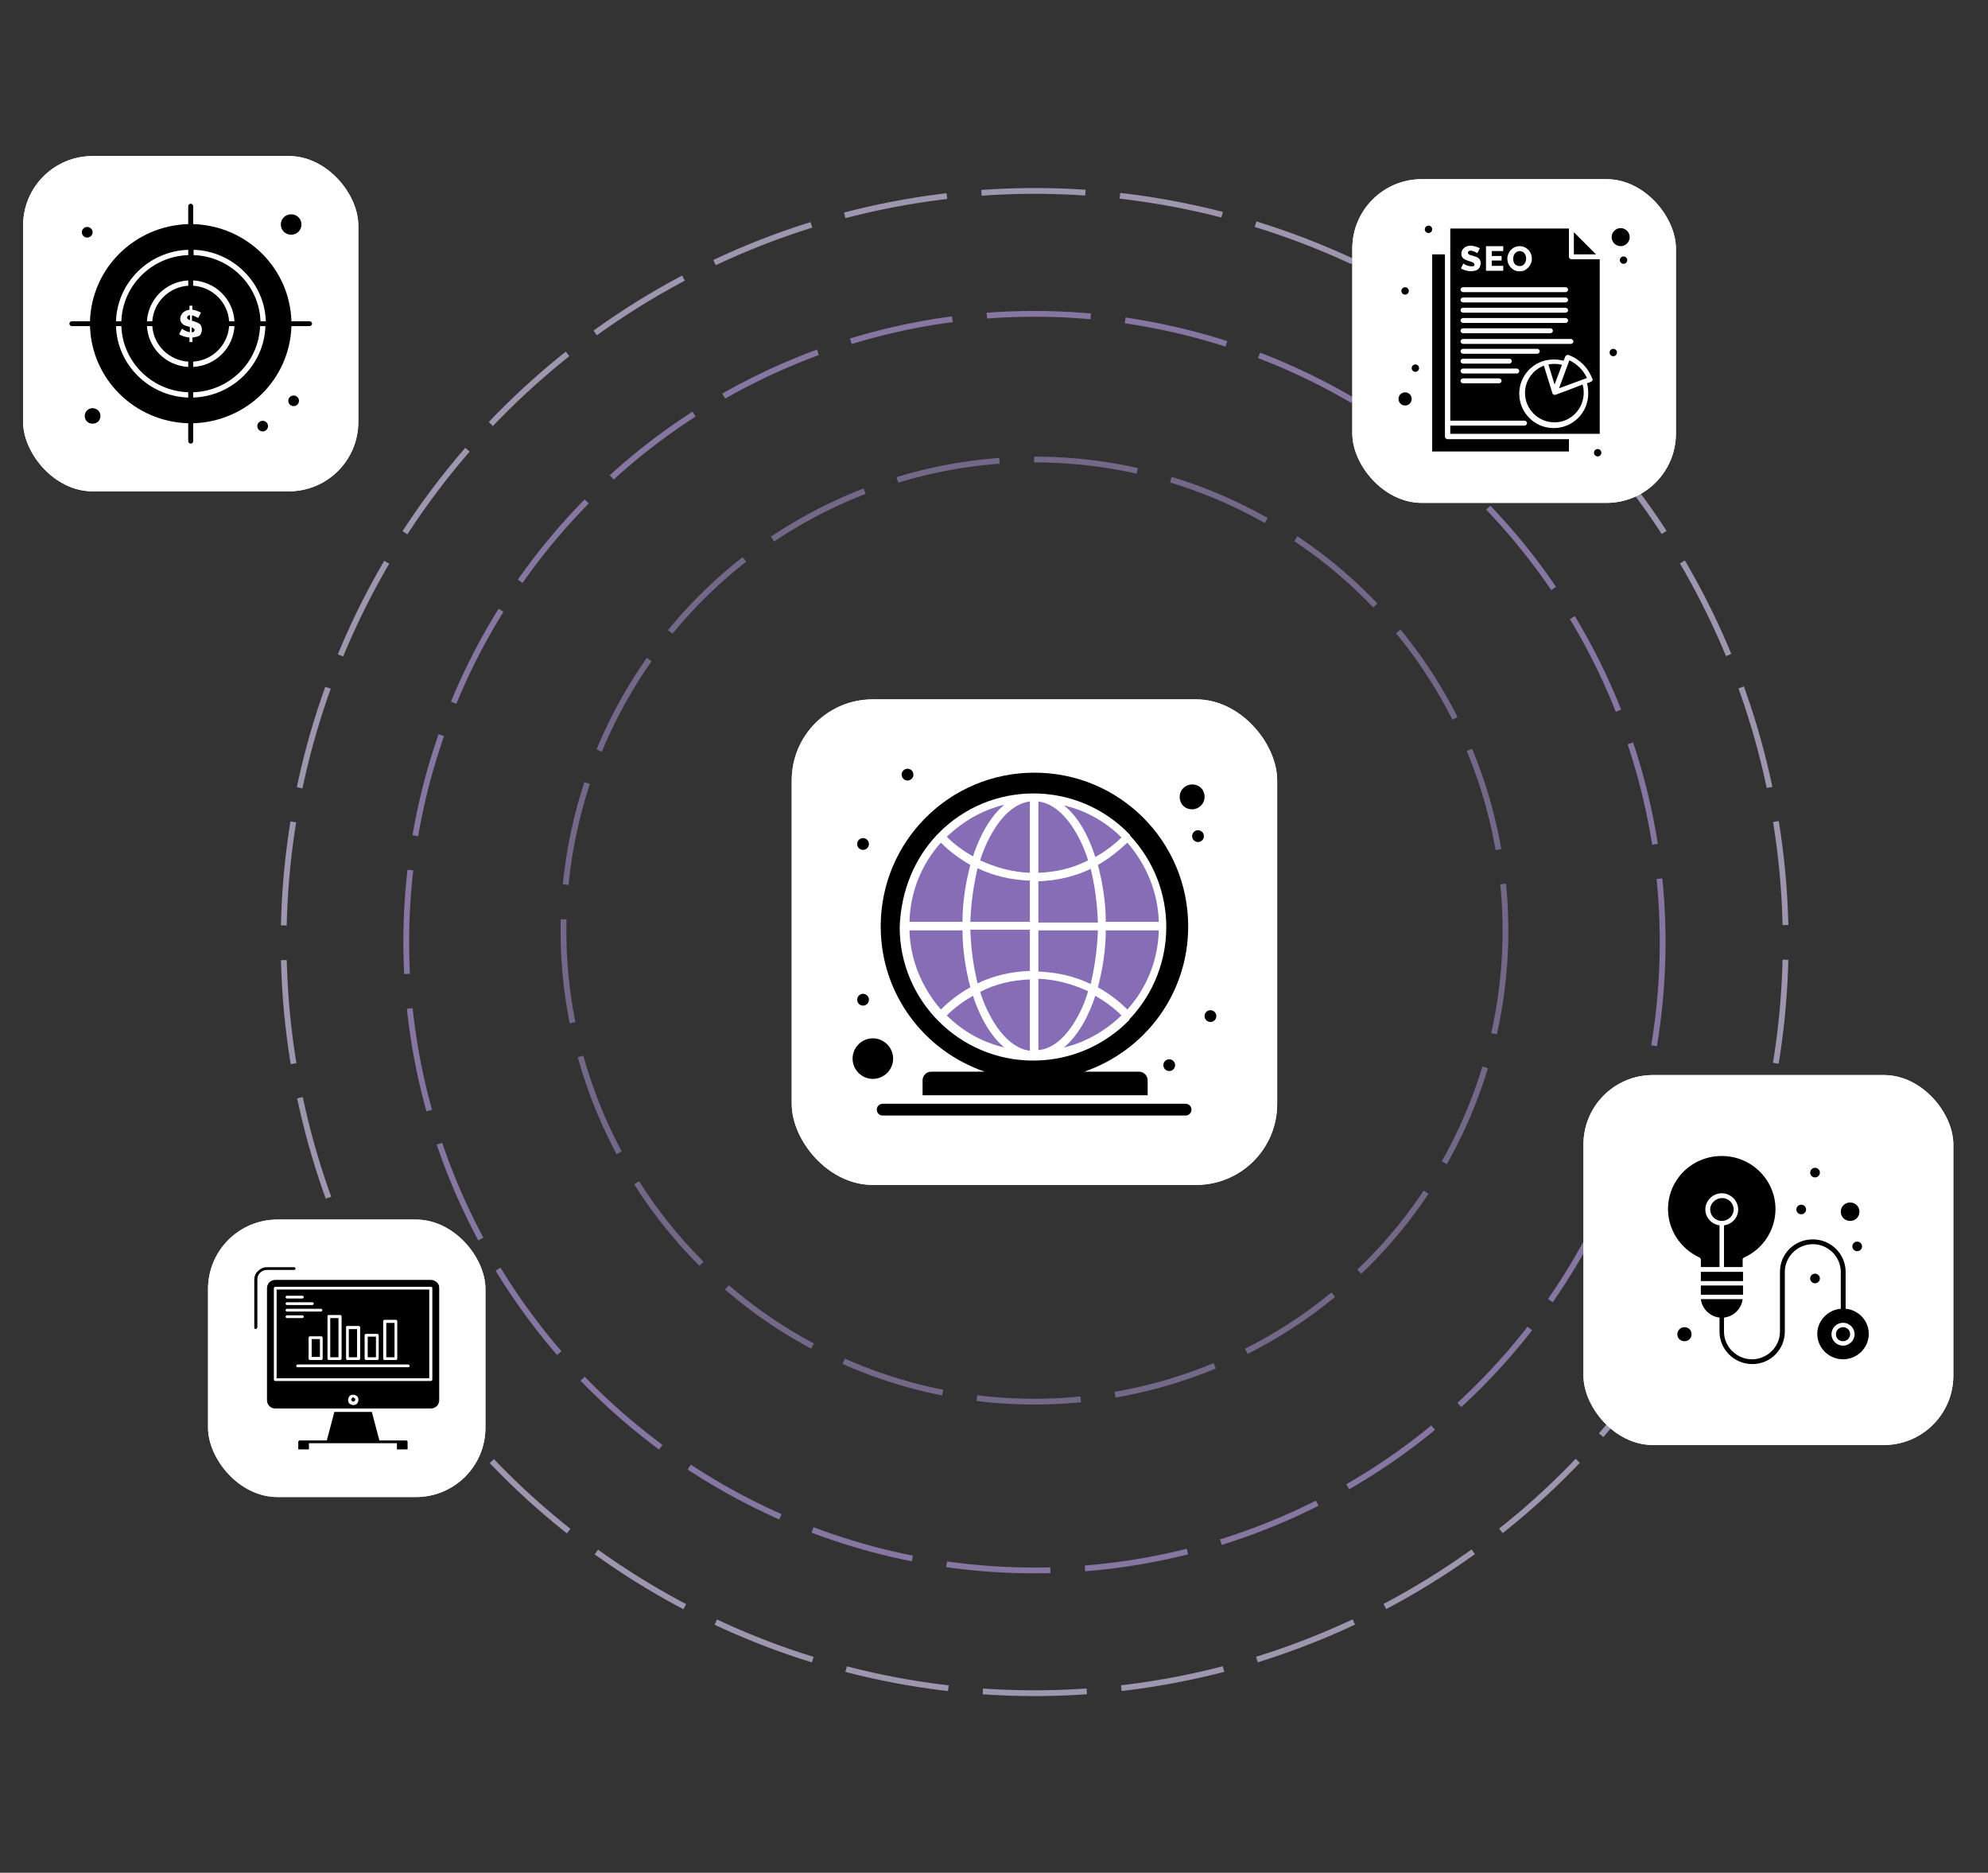<svg width="344" height="324" viewBox="0 0 344 324" fill="none" xmlns="http://www.w3.org/2000/svg">
<rect x="0" y="0" width="344" height="324" fill="#333333" stroke="none"/>
<mask id="mask0_3251_12849" style="mask-type:alpha" maskUnits="userSpaceOnUse" x="0" y="0" width="344" height="324">
<rect width="344" height="324" fill="#D9D9D9"/>
</mask>
<g mask="url(#mask0_3251_12849)">
<circle opacity="0.68" cx="179" cy="163" r="108.703" stroke="#AD96D5" stroke-dasharray="18 6"/>
<circle opacity="0.68" cx="179" cy="161" r="81.5" stroke="#9281B0" stroke-dasharray="18 6"/>
<circle opacity="0.68" cx="130.428" cy="130.428" r="129.928" transform="matrix(0.755 -0.656 0.656 0.755 -5 150.073)" stroke="#D1C4E8" stroke-dasharray="18 6"/>
<rect x="274" y="186" width="64" height="64" rx="12" fill="white"/>
<path fill-rule="evenodd" clip-rule="evenodd" d="M300.629 206.976C300.763 207.043 300.83 207.177 300.763 207.31C300.696 207.444 300.562 207.511 300.429 207.444C300.429 207.444 300.028 207.244 299.894 207.377C299.761 207.511 299.627 207.511 299.493 207.377C299.427 207.244 299.36 207.11 299.493 206.976C299.894 206.642 300.629 206.976 300.629 206.976ZM293.547 227.154C293.413 227.154 293.28 227.021 293.28 226.887C293.28 226.753 293.413 226.62 293.547 226.62H300.028C300.162 226.62 300.295 226.753 300.295 226.887C300.295 227.021 300.162 227.154 300.028 227.154H293.547ZM320.874 227.221C320.74 227.221 320.607 227.087 320.607 226.954C320.607 226.82 320.74 226.687 320.874 226.687H322.611C322.745 226.687 322.878 226.82 322.878 226.954C322.878 227.087 322.745 227.221 322.611 227.221H320.874ZM304.371 227.221C304.237 227.221 304.104 227.087 304.104 226.954C304.104 226.82 304.237 226.687 304.371 226.687H306.576L306.108 225.885V225.818H294.282C294.148 225.818 294.015 225.684 294.015 225.551C294.015 225.417 294.148 225.283 294.282 225.283H305.908C305.908 225.217 305.908 225.083 305.974 225.016C306.041 224.749 306.242 224.482 306.509 224.348C307.845 223.546 309.182 222.811 310.518 222.01C310.785 221.876 311.119 221.809 311.386 221.876C311.654 221.943 311.921 222.143 312.055 222.41L313.725 225.283H315.997C316.13 225.283 316.264 225.417 316.264 225.551C316.264 225.684 316.13 225.818 315.997 225.818H314.059L314.527 226.62H319.471C319.605 226.62 319.738 226.753 319.738 226.887C319.738 227.021 319.605 227.154 319.471 227.154H314.794L317.533 231.965C317.667 232.232 317.734 232.566 317.667 232.834C317.6 233.101 317.4 233.368 317.132 233.502L313.124 235.84C312.856 235.974 312.522 236.041 312.255 235.974C311.988 235.907 311.72 235.707 311.587 235.439L306.843 227.221H304.371ZM313.057 213.056C313.057 213.19 312.856 213.257 312.723 213.257C312.589 213.257 312.522 213.056 312.522 212.923C312.79 211.52 312.856 210.117 312.656 208.647C312.455 207.31 311.988 205.907 311.253 204.638C311.186 204.504 311.253 204.371 311.32 204.304C311.453 204.237 311.587 204.304 311.654 204.371C312.389 205.707 312.923 207.11 313.124 208.58C313.458 210.117 313.391 211.653 313.057 213.056ZM295.151 200.028C295.284 199.961 295.418 200.028 295.485 200.094C295.551 200.228 295.485 200.362 295.418 200.429C292.612 202.032 290.808 204.638 290.006 207.444C289.271 210.317 289.538 213.457 291.142 216.264C291.208 216.397 291.142 216.531 291.075 216.598C290.941 216.664 290.808 216.598 290.741 216.531C289.07 213.658 288.736 210.317 289.538 207.31C290.34 204.371 292.278 201.698 295.151 200.028ZM302.099 207.444C301.966 207.511 301.832 207.444 301.765 207.31C301.698 207.177 301.765 207.043 301.899 206.976C301.899 206.976 302.634 206.642 303.035 207.043C303.168 207.177 303.168 207.31 303.035 207.444C302.901 207.578 302.767 207.511 302.634 207.444C302.567 207.244 302.099 207.444 302.099 207.444ZM298.892 205.64C298.825 205.506 298.892 205.373 299.026 205.306C299.159 205.239 299.293 205.306 299.36 205.44C299.427 205.506 299.493 205.573 299.493 205.64C299.694 205.841 299.961 205.974 300.228 205.974C300.496 205.974 300.763 205.974 301.03 205.841C301.097 205.774 301.164 205.774 301.231 205.707C301.832 205.106 302.099 205.039 302.3 205.172C302.366 205.306 302.366 205.373 302.366 205.506C302.567 205.44 302.834 205.373 303.101 205.306C303.435 205.306 303.77 205.373 303.903 205.774C303.97 205.907 303.836 206.041 303.703 206.108C303.569 206.175 303.435 206.041 303.369 205.907C303.369 205.841 303.235 205.841 303.101 205.841C302.901 205.841 302.634 205.907 302.5 205.974C302.099 206.108 301.899 205.974 301.832 205.774C301.832 205.774 301.832 205.707 301.832 205.64C301.765 205.707 301.765 205.841 301.632 205.907C301.565 205.974 301.431 206.041 301.297 206.108C300.963 206.241 300.629 206.308 300.228 206.308C299.828 206.241 299.493 206.108 299.159 205.841C299.093 205.907 298.959 205.774 298.892 205.64ZM301.297 203.569C300.562 203.569 299.894 203.836 299.427 204.371C298.959 204.838 298.692 205.506 298.692 206.241C298.692 207.043 299.026 208.246 299.627 209.114C300.028 209.716 300.629 210.183 301.364 210.183C302.099 210.183 302.634 209.716 303.101 209.114C303.703 208.246 304.037 207.043 304.037 206.241C304.037 205.506 303.77 204.838 303.235 204.371C302.701 203.903 302.032 203.569 301.297 203.569ZM299.026 203.97C299.627 203.368 300.429 203.034 301.297 203.034C302.166 203.034 302.968 203.368 303.569 203.97C304.17 204.571 304.505 205.373 304.505 206.241C304.505 207.177 304.17 208.446 303.502 209.448C302.968 210.183 302.233 210.785 301.297 210.785C300.362 210.785 299.627 210.25 299.093 209.448C298.424 208.513 298.09 207.177 298.09 206.241C298.09 205.373 298.424 204.571 299.026 203.97ZM303.77 211.186C304.371 211.52 304.839 211.787 305.239 211.987C306.242 212.522 306.776 212.789 307.043 213.324C307.378 213.858 307.378 214.526 307.311 215.863C307.311 216.197 307.311 216.531 307.311 217.132C307.311 217.266 307.244 217.399 307.11 217.399C305.106 217.867 303.168 218.068 301.164 218.068C299.159 218.068 297.222 217.867 295.217 217.399C295.084 217.399 295.017 217.266 295.017 217.132C295.017 216.531 295.017 216.197 295.017 215.863C295.017 214.526 295.017 213.858 295.284 213.324C295.551 212.856 296.086 212.589 297.088 212.054C297.489 211.854 297.957 211.587 298.625 211.186L299.293 210.584C299.427 210.518 299.56 210.518 299.694 210.584L301.231 212.656L302.767 210.584C302.834 210.451 303.035 210.451 303.101 210.584L303.77 211.186ZM299.159 211.453L300.362 213.658L300.897 213.123L299.493 211.186L299.159 211.453ZM301.565 213.123L302.032 213.524L303.302 211.453L302.968 211.186L301.565 213.123ZM305.039 212.455C304.638 212.255 304.237 212.054 303.703 211.72L302.3 214.059C302.3 214.059 302.3 214.126 302.233 214.126C302.166 214.259 301.966 214.259 301.832 214.126L301.164 213.524L300.429 214.259L299.093 211.854C298.558 212.121 298.157 212.388 297.756 212.589C296.821 213.056 296.353 213.324 296.153 213.658C295.885 214.059 295.952 214.66 295.952 215.863V216.932C297.823 217.333 299.694 217.533 301.565 217.533C303.435 217.533 305.306 217.333 307.177 216.932V215.863C307.177 214.593 307.177 213.992 306.977 213.591C306.442 213.19 305.974 212.923 305.039 212.455ZM302.233 216.13C302.099 216.13 301.966 215.996 301.966 215.863C301.966 215.729 302.099 215.595 302.233 215.595H303.569C303.703 215.595 303.836 215.729 303.836 215.863C303.836 215.996 303.703 216.13 303.569 216.13H302.233ZM302.233 215.261C302.099 215.261 301.966 215.128 301.966 214.994C301.966 214.86 302.099 214.727 302.233 214.727H303.569C303.703 214.727 303.836 214.86 303.836 214.994C303.836 215.128 303.703 215.261 303.569 215.261H302.233ZM313.124 231.163C312.856 231.297 312.723 231.564 312.589 231.831C312.522 232.099 312.522 232.366 312.723 232.633C312.856 232.9 313.124 233.034 313.391 233.101C313.658 233.168 313.925 233.168 314.193 232.967C314.46 232.834 314.593 232.566 314.66 232.299C314.727 232.032 314.727 231.764 314.527 231.497C314.393 231.23 314.126 231.03 313.859 230.963C313.725 231.03 313.391 231.03 313.124 231.163ZM312.121 231.698C312.255 231.297 312.455 230.963 312.856 230.695C313.257 230.495 313.658 230.428 314.059 230.562C314.46 230.695 314.794 230.896 315.061 231.297C315.262 231.698 315.328 232.099 315.195 232.499C315.128 232.9 314.861 233.234 314.46 233.435H314.393C313.992 233.635 313.591 233.702 313.19 233.568C312.79 233.435 312.455 233.234 312.255 232.834V232.767C312.055 232.566 312.055 232.099 312.121 231.698ZM296.22 201.832C291.409 204.638 289.805 210.785 292.545 215.529C293.948 217.934 296.153 219.537 298.625 220.206C300.429 220.673 302.433 220.673 304.304 220.072C304.571 220.005 304.839 219.872 305.173 219.738H305.239L305.306 219.671C305.64 219.471 305.908 219.27 306.175 219.07C306.442 218.869 306.709 218.669 306.977 218.402C308.447 217.065 309.449 215.395 309.916 213.524C310.585 211.052 310.317 208.313 308.914 205.907C307.511 203.502 305.306 201.898 302.834 201.23C301.364 200.161 298.625 200.429 296.22 201.832ZM308.046 218.602L307.979 218.669L307.912 218.736L307.845 218.803H307.778C307.244 219.137 306.709 219.537 306.108 219.805H306.041L307.912 223.012L309.115 222.344L311.186 221.141L308.046 218.602Z" fill="#252525"/>
<rect x="234" y="31" width="56" height="56" rx="12" fill="white"/>
<path fill-rule="evenodd" clip-rule="evenodd" d="M275.368 39H250.952C243.234 45.234 245.831 51.542 248.503 57.776C251.1 64.084 253.772 70.466 246.425 76.773C254.588 76.773 262.751 76.773 270.841 76.773C270.989 76.7 271.063 76.551 271.212 76.478C271.36 76.403 271.434 76.254 271.583 76.18C271.657 76.106 271.805 75.958 271.879 75.884C271.954 75.809 272.102 75.66 272.177 75.587C272.25 75.512 272.399 75.364 272.473 75.29C272.548 75.215 272.696 75.067 272.77 74.993C272.844 74.919 272.919 74.77 273.067 74.696C273.141 74.622 273.215 74.473 273.29 74.4C273.364 74.325 273.438 74.177 273.512 74.102C273.586 74.029 273.661 73.879 273.735 73.806C273.809 73.731 273.884 73.582 273.957 73.509C274.032 73.435 274.106 73.286 274.18 73.212C274.254 73.138 274.328 72.989 274.403 72.915C274.477 72.841 274.551 72.692 274.551 72.618C274.625 72.544 274.699 72.395 274.699 72.321C276.629 68.833 276.11 65.345 274.848 61.783C274.403 60.522 273.884 59.26 273.364 57.998C270.692 51.691 268.02 45.308 275.368 39ZM268.763 63.861C268.911 63.861 269.06 64.009 269.06 64.157C269.06 64.307 268.911 64.455 268.763 64.455H252.955C252.807 64.455 252.659 64.307 252.659 64.157C252.659 64.009 252.807 63.861 252.955 63.861H268.763ZM264.458 57.256H266.24C266.388 57.256 266.536 57.405 266.536 57.553V63.193C266.536 63.342 266.388 63.49 266.24 63.49H264.458C264.31 63.49 264.162 63.342 264.162 63.193V57.553C264.162 57.33 264.31 57.256 264.458 57.256ZM265.942 57.85H264.755V62.896H265.942V57.85ZM261.49 59.408H263.271C263.419 59.408 263.568 59.556 263.568 59.706V63.119C263.568 63.267 263.419 63.416 263.271 63.416H261.49C261.342 63.416 261.193 63.267 261.193 63.119V59.706C261.193 59.556 261.342 59.408 261.49 59.408ZM262.974 60.002H261.787V62.822H262.974V60.002ZM258.521 55.921H260.303C260.451 55.921 260.599 56.069 260.599 56.217V63.119C260.599 63.267 260.451 63.416 260.303 63.416H258.521C258.373 63.416 258.224 63.267 258.224 63.119V56.217C258.224 56.069 258.373 55.921 258.521 55.921ZM260.006 56.588H258.818V62.896H260.006V56.588ZM255.553 58.666H257.334C257.482 58.666 257.631 58.815 257.631 58.963V63.119C257.631 63.267 257.482 63.416 257.334 63.416H255.553C255.405 63.416 255.256 63.267 255.256 63.119V58.963C255.256 58.815 255.405 58.666 255.553 58.666ZM257.037 59.26H255.85V62.822H257.037V59.26ZM252.288 53.694C252.139 53.694 251.991 53.545 251.991 53.397C251.991 53.249 252.139 53.1 252.288 53.1H263.419C263.568 53.1 263.716 53.249 263.716 53.397C263.716 53.545 263.568 53.694 263.419 53.694H252.288ZM252.288 52.506C252.139 52.506 251.991 52.358 251.991 52.21C251.991 52.062 252.139 51.913 252.288 51.913H257.037C257.186 51.913 257.334 52.062 257.334 52.21C257.334 52.358 257.186 52.506 257.037 52.506H252.288ZM248.874 51.319H251.397C251.546 51.319 251.694 51.468 251.694 51.616V54.139C251.694 54.287 251.546 54.436 251.397 54.436H248.874C248.726 54.436 248.577 54.287 248.577 54.139V51.616C248.503 51.468 248.651 51.319 248.874 51.319ZM251.1 51.913H249.171V53.843H251.1V51.913ZM252.288 49.686C252.139 49.686 251.991 49.538 251.991 49.39C251.991 49.242 252.139 49.093 252.288 49.093H263.419C263.568 49.093 263.716 49.242 263.716 49.39C263.716 49.538 263.568 49.686 263.419 49.686H252.288ZM252.288 48.574C252.139 48.574 251.991 48.425 251.991 48.277C251.991 48.128 252.139 47.98 252.288 47.98H257.037C257.186 47.98 257.334 48.128 257.334 48.277C257.334 48.425 257.186 48.574 257.037 48.574H252.288ZM248.874 47.312H251.397C251.546 47.312 251.694 47.46 251.694 47.609V50.132C251.694 50.28 251.546 50.429 251.397 50.429H248.874C248.726 50.429 248.577 50.28 248.577 50.132V47.609C248.503 47.46 248.651 47.312 248.874 47.312ZM251.1 47.906H249.171V49.835H251.1V47.906ZM252.288 45.679C252.139 45.679 251.991 45.531 251.991 45.382C251.991 45.234 252.139 45.085 252.288 45.085H263.419C263.568 45.085 263.716 45.234 263.716 45.382C263.716 45.531 263.568 45.679 263.419 45.679H252.288ZM252.288 44.566C252.139 44.566 251.991 44.417 251.991 44.27C251.991 44.121 252.139 43.973 252.288 43.973H257.037C257.186 43.973 257.334 44.121 257.334 44.27C257.334 44.417 257.186 44.566 257.037 44.566H252.288ZM248.874 43.304H251.397C251.546 43.304 251.694 43.453 251.694 43.602V46.124C251.694 46.273 251.546 46.422 251.397 46.422H248.874C248.726 46.422 248.577 46.273 248.577 46.124V43.602C248.503 43.453 248.651 43.304 248.874 43.304ZM251.1 43.898H249.171V45.828H251.1V43.898ZM265.571 66.162C265.052 66.385 264.533 66.755 264.087 67.2C263.642 67.646 263.345 68.166 263.048 68.685C264.384 69.204 265.72 69.649 267.056 70.169C266.536 68.833 266.091 67.498 265.571 66.162ZM263.642 66.755C264.236 66.162 264.904 65.717 265.646 65.494C265.794 65.419 266.017 65.494 266.017 65.717L266.24 66.309C266.388 66.236 266.611 66.236 266.759 66.162C267.056 66.088 267.353 66.088 267.649 66.088C268.985 66.088 270.172 66.607 270.989 67.498C271.879 68.388 272.399 69.576 272.399 70.837C272.399 72.173 271.879 73.286 270.989 74.177C270.098 75.067 268.911 75.587 267.649 75.587C266.313 75.587 265.127 75.067 264.31 74.177C263.419 73.286 262.9 72.099 262.9 70.837C262.9 70.54 262.9 70.243 262.974 70.021C262.974 69.872 263.048 69.649 263.122 69.501L262.529 69.278C262.38 69.204 262.306 69.056 262.38 68.908C262.603 68.017 263.048 67.349 263.642 66.755ZM267.724 66.607C267.427 66.607 267.204 66.607 266.982 66.681C266.833 66.681 266.685 66.755 266.536 66.755L267.947 70.54L264.236 69.13C264.162 69.278 264.162 69.427 264.162 69.576C264.087 69.798 264.087 70.095 264.087 70.317C264.087 71.43 264.533 72.469 265.275 73.212C266.017 73.953 267.056 74.4 268.169 74.4C269.283 74.4 270.321 73.953 271.063 73.212C271.805 72.469 272.25 71.43 272.25 70.317C272.25 69.204 271.805 68.166 271.063 67.423C269.876 67.127 268.837 66.607 267.724 66.607ZM273.884 57.776C276.184 63.342 278.484 68.908 273.957 74.547C273.364 75.215 272.696 75.958 271.954 76.625L271.879 76.7C271.657 76.922 271.434 77.071 271.137 77.293C271.063 77.368 270.989 77.368 270.914 77.368H250.136C249.839 77.739 249.467 78.036 249.171 78.407C248.948 78.63 248.8 78.778 248.577 79H272.993C280.711 72.766 278.188 65.939 275.664 59.111C273.884 54.214 272.028 49.242 273.957 44.492H271.954C270.098 48.944 272.102 53.545 273.884 57.776Z" fill="#252525"/>
<rect x="36" y="211" width="48" height="48" rx="12" fill="white"/>
<path fill-rule="evenodd" clip-rule="evenodd" d="M59.556 220.185C59.852 220.185 60.148 220.304 60.326 220.482C60.504 220.659 60.622 220.955 60.622 221.252C60.622 221.548 60.504 221.845 60.326 222.022C60.148 222.2 59.852 222.318 59.556 222.318C59.26 222.318 58.963 222.2 58.785 222.022C58.608 221.845 58.49 221.548 58.49 221.252C58.49 220.955 58.608 220.659 58.785 220.482C58.963 220.304 59.26 220.185 59.556 220.185ZM73.956 248.926C73.956 249.104 73.837 249.223 73.66 249.223C73.481 249.223 73.363 249.104 73.363 248.926V220.482H68.623C68.444 220.482 68.326 220.363 68.326 220.185C68.326 220.007 68.444 219.889 68.623 219.889H73.66C73.837 219.889 73.956 220.007 73.956 220.185V248.926ZM72.948 249.874C72.948 250.052 72.83 250.17 72.652 250.17C72.475 250.17 72.355 250.052 72.355 249.874V221.667H67.556C67.378 221.667 67.26 221.548 67.26 221.37C67.26 221.193 67.378 221.074 67.556 221.074H72.593C72.77 221.074 72.89 221.193 72.89 221.37V249.874H72.948ZM50.963 220.896C51.141 220.896 51.26 221.015 51.26 221.193C51.26 221.37 51.141 221.489 50.963 221.489H46.637V230.793C46.637 230.97 46.519 231.089 46.341 231.089C46.164 231.089 46.045 230.97 46.045 230.793V221.193C46.045 221.015 46.164 220.896 46.341 220.896H50.963ZM59.912 220.896C59.793 220.778 59.675 220.719 59.556 220.719C59.438 220.719 59.26 220.778 59.201 220.896C59.081 221.015 59.023 221.134 59.023 221.252C59.023 221.37 59.081 221.548 59.201 221.607C59.319 221.726 59.438 221.785 59.556 221.785C59.675 221.785 59.852 221.726 59.912 221.607C60.03 221.489 60.089 221.37 60.089 221.252C60.089 221.134 60.03 221.015 59.912 220.896ZM70.874 223.03H65.126V224.393C65.126 224.57 65.007 224.689 64.83 224.689H54.282C54.104 224.689 53.985 224.57 53.985 224.393V223.03H48.237C48.355 232.333 48.297 241.638 48.297 251H70.815L70.874 223.03ZM54.578 222.733V224.037H64.474V222.674V221.134H61.63C61.452 221.134 61.333 221.015 61.333 220.837C61.333 220.304 61.096 219.889 60.8 219.534C60.445 219.178 60.03 219 59.496 219C58.963 219 58.548 219.237 58.193 219.534C57.837 219.889 57.659 220.304 57.659 220.837C57.659 221.015 57.541 221.134 57.363 221.134H54.519L54.578 222.733ZM62.697 242.941V241.638L59.556 240.274L56.415 241.638V244.244L59.556 245.607L62.697 244.244V242.941ZM55.467 230.733C55.645 230.733 55.764 230.852 55.764 231.03C55.764 231.207 55.645 231.326 55.467 231.326H51.141V233.104C51.26 232.985 51.378 232.985 51.496 233.045C51.615 233.104 51.675 233.281 51.556 233.459L51.082 234.111C51.022 234.17 50.963 234.229 50.845 234.229C50.726 234.229 50.667 234.17 50.608 234.111L50.134 233.4C50.074 233.281 50.074 233.104 50.193 232.985C50.312 232.926 50.489 232.926 50.548 233.045V230.97C50.548 230.793 50.667 230.674 50.845 230.674L55.467 230.733ZM63.763 243.119C63.585 243.119 63.467 243 63.467 242.822C63.467 242.644 63.585 242.526 63.763 242.526H65.482V240.037C65.422 240.156 65.245 240.156 65.126 240.096C65.007 240.037 64.948 239.859 65.067 239.682L65.541 238.97C65.6 238.911 65.66 238.852 65.778 238.852C65.897 238.852 65.956 238.911 66.015 238.97L66.489 239.682C66.548 239.8 66.548 239.978 66.43 240.096C66.311 240.156 66.133 240.156 66.075 240.037V242.822C66.075 243 65.956 243.119 65.778 243.119H63.763ZM55.585 242.467C55.764 242.467 55.882 242.585 55.882 242.763C55.882 242.941 55.764 243.059 55.585 243.059H53.63C53.452 243.059 53.334 242.941 53.334 242.763V239.978C53.215 240.037 53.097 240.037 52.978 239.978C52.859 239.919 52.8 239.741 52.919 239.622L53.393 238.911C53.452 238.852 53.511 238.793 53.63 238.793C53.748 238.793 53.808 238.852 53.867 238.911L54.341 239.622C54.401 239.741 54.401 239.919 54.282 239.978C54.163 240.037 53.985 240.037 53.926 239.919V242.467H55.585ZM63.526 230.733C63.349 230.733 63.23 230.615 63.23 230.437C63.23 230.26 63.349 230.141 63.526 230.141H65.482C65.66 230.141 65.778 230.26 65.778 230.437V233.223C65.897 233.104 66.015 233.104 66.133 233.163C66.252 233.223 66.311 233.4 66.193 233.519L65.718 234.229C65.66 234.289 65.6 234.348 65.482 234.348C65.363 234.348 65.303 234.289 65.245 234.229L64.77 233.519C64.712 233.4 64.712 233.223 64.83 233.163C64.948 233.104 65.126 233.104 65.185 233.223V230.674H63.526V230.733ZM67.2 234.526L70.163 236.719C70.282 236.837 70.282 237.015 70.222 237.134L70.163 237.192L67.2 239.385C67.082 239.445 66.963 239.445 66.845 239.385L63.882 237.192C63.763 237.074 63.704 236.897 63.822 236.778L63.882 236.719L66.845 234.526C66.963 234.467 67.082 234.467 67.2 234.526ZM68.326 236.126L67.023 235.119L64.534 237.015L67.023 238.911L69.512 237.015L68.326 236.126ZM52.267 234.526L55.23 236.719C55.349 236.837 55.407 237.015 55.289 237.134L55.23 237.192L52.267 239.385C52.148 239.445 52.029 239.445 51.911 239.385L48.949 237.192C48.83 237.074 48.83 236.897 48.89 236.778L48.949 236.719L51.911 234.526C52.029 234.467 52.148 234.467 52.267 234.526ZM53.393 236.126L52.089 235.119L49.6 237.015L52.089 238.911L54.578 237.015L53.393 236.126ZM60.504 239.208L62.637 238.259V235.652L60.504 234.704V239.208ZM58.608 234.763L56.475 235.711V238.318L58.608 239.267V234.763ZM62.697 231.03V229.726L59.556 228.363L56.415 229.726V232.333L59.556 233.696L62.697 232.333V231.03ZM63.23 229.549V232.511C63.23 232.63 63.17 232.748 63.052 232.748L60.148 233.993C60.208 233.993 60.267 233.993 60.326 233.993L63.052 235.178C63.17 235.237 63.23 235.296 63.23 235.415V238.378C63.23 238.497 63.17 238.615 63.052 238.615L61.393 239.445L60.385 239.859C60.326 239.859 60.326 239.919 60.267 239.919H60.208L63.052 241.163C63.17 241.222 63.23 241.281 63.23 241.4V244.363C63.23 244.481 63.17 244.6 63.052 244.6L59.675 246.082C59.615 246.141 59.496 246.141 59.438 246.082L56.06 244.6C55.941 244.541 55.882 244.481 55.882 244.363V241.4C55.882 241.281 55.941 241.163 56.06 241.163L58.963 239.919C58.904 239.919 58.845 239.919 58.785 239.919L56.06 238.733C55.941 238.674 55.882 238.615 55.882 238.497V235.534C55.882 235.415 55.941 235.296 56.06 235.296L57.778 234.526L58.785 234.111C58.845 234.111 58.845 234.052 58.904 234.052H58.963L56.118 232.808C56 232.748 55.941 232.689 55.941 232.57V229.607C55.941 229.489 56 229.37 56.118 229.37L59.556 227.889C59.615 227.889 59.734 227.83 59.793 227.889L63.17 229.37C63.17 229.311 63.23 229.43 63.23 229.549ZM60.089 239.859C60.03 239.8 59.971 239.741 59.971 239.622V234.289C59.971 234.229 59.971 234.229 59.971 234.17C59.971 234.111 60.03 234.111 60.03 234.052L59.615 234.229C59.556 234.229 59.438 234.289 59.378 234.229L59.023 234.111C59.081 234.17 59.141 234.229 59.141 234.348V239.682C59.141 239.741 59.141 239.741 59.141 239.8C59.141 239.859 59.081 239.859 59.023 239.919L59.438 239.741C59.496 239.682 59.615 239.682 59.675 239.741L60.089 239.859Z" fill="#252525"/>
<rect x="4" y="27" width="58" height="58" rx="12" fill="white"/>
<path fill-rule="evenodd" clip-rule="evenodd" d="M17.543 62.206V65.719H12.312C12.156 65.719 12 65.875 12 66.031C12 66.188 12.156 66.344 12.312 66.344H17.543V67.905H14.654C14.498 67.905 14.341 68.061 14.341 68.218C14.341 68.374 14.498 68.529 14.654 68.529H17.465V73.526L32.375 76.102V56.586L29.097 64.002C29.018 64.158 28.862 64.236 28.785 64.158L17.543 62.206ZM34.249 45.422C34.405 45.266 34.562 45.266 34.717 45.422C34.874 45.578 34.874 45.734 34.717 45.89L32.532 48.076C32.375 48.232 32.219 48.232 32.063 48.076C31.907 47.92 31.907 47.764 32.063 47.608L34.249 45.422ZM33.702 43.939C33.859 43.782 34.015 43.782 34.171 43.939C34.327 44.094 34.327 44.251 34.171 44.407L32.844 45.734C32.688 45.89 32.532 45.89 32.375 45.734C32.219 45.578 32.219 45.422 32.375 45.266L33.702 43.939ZM32.766 41.909C32.922 41.752 33.078 41.752 33.234 41.909C33.39 42.065 33.39 42.221 33.234 42.377L30.58 45.031C30.424 45.188 30.267 45.188 30.112 45.031C29.955 44.876 29.955 44.719 30.112 44.563L32.766 41.909ZM51.346 70.325C51.502 70.325 51.658 70.481 51.658 70.638C51.658 70.794 51.502 70.95 51.346 70.95H47.989V71.418L35.108 73.604C34.952 73.604 34.796 73.76 34.874 73.994C34.874 74.151 35.03 74.306 35.264 74.228L48.067 72.042V73.526L33.156 76.102V56.586L36.435 64.002C36.513 64.158 36.669 64.236 36.747 64.158L48.067 62.206V68.139H53.688C53.844 68.139 54 68.296 54 68.451C54 68.608 53.844 68.764 53.688 68.764H47.989V70.325H51.346ZM36.747 42.846L34.874 41.987L35.811 44.798L36.747 42.846ZM39.948 43.626L42.992 36.444L36.357 41.909C36.747 42.065 37.06 42.221 37.372 42.377L39.948 43.626ZM42.602 35.898L32.141 39.957L34.484 41.05H34.562H34.639C35.03 41.206 35.42 41.363 35.811 41.597L42.602 35.898ZM33.39 50.652L48.145 51.979L51.502 47.92L36.747 46.592L33.39 50.652ZM17.309 52.057L32.063 50.73L28.706 46.671L13.951 47.998L17.309 52.057ZM51.736 60.957L49.16 55.102L36.669 57.678C36.513 57.678 36.357 57.6 36.278 57.444C36.278 57.288 36.357 57.132 36.513 57.054L48.926 54.478L48.145 52.682L33.234 55.258L36.825 63.455C41.743 62.597 46.74 61.816 51.736 60.957ZM32.766 51.277L19.65 52.448L32.766 54.712L45.881 52.448L32.766 51.277ZM28.706 63.455L32.298 55.258L17.386 52.682L16.606 54.478L29.018 57.054C29.175 57.054 29.331 57.288 29.253 57.444C29.253 57.6 29.018 57.756 28.862 57.678L16.372 55.102L13.796 60.957C18.791 61.816 23.71 62.597 28.706 63.455Z" fill="#252525"/>
<rect x="137" y="121" width="84" height="84" rx="14" fill="white"/>
<path d="M169.088 166.144L167.383 171.898L173.138 170.193C172.179 169.554 171.752 168.488 171.859 167.422C171.752 167.422 169.727 167.103 169.088 166.144Z" fill="#252525"/>
<path d="M189.444 155.486L192.428 152.502C193.068 151.863 193.068 150.691 192.428 150.051L189.231 146.854C188.592 146.215 187.419 146.215 186.78 146.854L183.796 149.838L189.444 155.486Z" fill="#252525"/>
<path d="M190.296 190.229C187.525 190.229 170.261 190.229 167.596 190.229C166.85 190.229 166.211 190.869 166.211 191.615C166.211 192.361 166.85 193 167.596 193H190.296C191.042 193 191.682 192.361 191.682 191.615C191.682 190.869 191.042 190.229 190.296 190.229Z" fill="#252525"/>
<path d="M175.696 184.9H182.41V188.95H175.696V184.9Z" fill="#252525"/>
<path d="M182.836 150.797C182.09 151.543 169.515 164.119 170.367 163.266C169.728 163.906 169.728 164.971 170.367 165.611C171.007 166.25 172.072 166.25 172.712 165.611L185.181 153.142L182.836 150.797Z" fill="#252525"/>
<path d="M205.003 176.268C205.003 176.588 204.683 176.908 204.364 176.908H153.742C153.423 176.908 153.103 176.588 153.103 176.268V145.682C153.103 145.362 153.423 145.043 153.742 145.043H204.364C204.683 145.043 205.003 145.362 205.003 145.682V176.268ZM179 181.597C178.254 181.597 177.614 180.957 177.614 180.211C177.614 179.465 178.254 178.826 179 178.826C179.746 178.826 180.385 179.465 180.385 180.211C180.385 180.957 179.746 181.597 179 181.597ZM204.897 142.272H153.103C151.611 142.272 150.332 143.551 150.332 145.043V180.851C150.332 182.343 151.611 183.622 153.103 183.622C154.701 183.622 203.298 183.622 204.897 183.622C206.389 183.622 207.667 182.343 207.667 180.851V145.043C207.667 143.551 206.389 142.272 204.897 142.272Z" fill="#252525"/>
<path d="M155.661 187.565C154.595 187.565 153.636 188.417 153.636 189.589C153.636 190.762 154.488 191.614 155.661 191.614C156.833 191.614 157.685 190.762 157.685 189.589C157.685 188.417 156.833 187.565 155.661 187.565Z" fill="#252525"/>
<path d="M203.937 137.689C205.216 137.689 206.282 136.623 206.282 135.344C206.282 134.066 205.216 133 203.937 133C202.658 133 201.593 134.066 201.593 135.344C201.699 136.623 202.658 137.689 203.937 137.689Z" fill="#252525"/>
<path d="M176.016 168.915C190.722 154.208 188.165 156.766 188.484 156.446L186.14 154.102L173.671 166.57C173.032 167.21 173.032 168.276 173.671 168.915C174.31 169.554 175.376 169.554 176.016 168.915Z" fill="#252525"/>
<path d="M193.387 149.093C194.559 150.265 194.559 152.29 193.387 153.462L176.229 170.62C176.122 170.727 176.016 170.727 175.909 170.833L170.794 172.325H189.55C189.87 172.325 190.19 172.645 190.19 172.965C190.19 173.284 189.87 173.604 189.55 173.604H166.211C165.785 173.604 165.465 173.178 165.572 172.751L168.449 163.373C168.449 163.267 168.556 163.16 168.662 163.053L185.394 146.322H154.382V175.629H203.724V146.322H190.616L193.387 149.093Z" fill="#AC9EC6"/>
<path d="M206.602 190.336C207.131 190.336 207.561 190.765 207.561 191.295C207.561 191.824 207.131 192.254 206.602 192.254C206.072 192.254 205.643 191.824 205.643 191.295C205.643 190.765 206.072 190.336 206.602 190.336Z" fill="#252525"/>
<path d="M194.666 133C195.196 133 195.625 133.429 195.625 133.959C195.625 134.488 195.196 134.918 194.666 134.918C194.137 134.918 193.707 134.488 193.707 133.959C193.707 133.429 194.137 133 194.666 133Z" fill="#252525"/>
<path d="M164.719 133C165.249 133 165.678 133.429 165.678 133.959C165.678 134.488 165.249 134.918 164.719 134.918C164.189 134.918 163.76 134.488 163.76 133.959C163.76 133.429 164.189 133 164.719 133Z" fill="#252525"/>
<path d="M156.726 137.69C157.255 137.69 157.685 138.119 157.685 138.649C157.685 139.178 157.255 139.608 156.726 139.608C156.196 139.608 155.767 139.178 155.767 138.649C155.767 138.119 156.196 137.69 156.726 137.69Z" fill="#252525"/>
<path d="M195.944 186.286C196.474 186.286 196.904 186.715 196.904 187.245C196.904 187.775 196.474 188.204 195.944 188.204C195.415 188.204 194.985 187.775 194.985 187.245C194.985 186.715 195.415 186.286 195.944 186.286Z" fill="#252525"/>
<path d="M163.333 186.286C163.863 186.286 164.292 186.715 164.292 187.245C164.292 187.775 163.863 188.204 163.333 188.204C162.804 188.204 162.374 187.775 162.374 187.245C162.374 186.715 162.804 186.286 163.333 186.286Z" fill="#252525"/>
<rect x="274" y="186" width="64" height="64" rx="12" fill="white"/>
<path d="M294.314 219.212H297.541V212C296.186 211.808 295.088 210.659 295.088 209.255C295.088 207.723 296.379 206.447 297.929 206.447C299.479 206.447 300.77 207.723 300.77 209.255C300.77 210.659 299.737 211.808 298.316 212V219.212H301.545V217.936C301.545 217.808 301.609 217.617 301.803 217.553C305.096 216.085 307.227 212.766 307.227 209.191C307.227 204.149 303.094 200 297.929 200C292.764 200 288.631 204.085 288.631 209.191C288.631 212.766 290.761 216.021 294.055 217.553C294.184 217.617 294.314 217.744 294.314 217.936V219.212Z" fill="black"/>
<path d="M294.313 220.043H301.609V221.639H294.313V220.043Z" fill="black"/>
<path d="M299.995 209.255C299.995 208.17 299.091 207.277 297.993 207.277C296.896 207.277 295.927 208.17 295.927 209.255C295.927 210.34 296.831 211.234 297.928 211.234C299.026 211.234 299.995 210.34 299.995 209.255Z" fill="black"/>
<path d="M320.141 211.234C321.045 211.234 321.755 210.532 321.755 209.638C321.755 208.745 321.045 208.042 320.141 208.042C319.237 208.042 318.526 208.745 318.526 209.638C318.526 210.532 319.237 211.234 320.141 211.234Z" fill="black"/>
<path d="M291.472 229.617C290.826 229.617 290.245 230.127 290.245 230.829C290.245 231.531 290.761 232.042 291.472 232.042C292.182 232.042 292.699 231.531 292.699 230.829C292.699 230.127 292.182 229.617 291.472 229.617Z" fill="black"/>
<path d="M294.313 222.404H301.609V224H294.313V222.404Z" fill="black"/>
<path d="M318.913 229.617C318.267 229.617 317.687 230.127 317.687 230.829C317.687 231.531 318.204 232.042 318.913 232.042C319.559 232.042 320.14 231.531 320.14 230.829C320.14 230.127 319.624 229.617 318.913 229.617Z" fill="black"/>
<path d="M318.914 232.809C317.816 232.809 316.912 231.915 316.912 230.83C316.912 229.745 317.816 228.851 318.914 228.851C320.011 228.851 320.915 229.745 320.915 230.83C320.915 231.915 320.011 232.809 318.914 232.809ZM319.365 226.426V220.043C319.365 216.979 316.847 214.426 313.683 214.426C310.519 214.426 308.001 216.915 308.001 220.043V230.383C308.001 233 305.806 235.17 303.159 235.17C300.512 235.17 298.316 233 298.316 230.383V227.958C299.995 227.766 301.351 226.426 301.545 224.766H294.313C294.507 226.426 295.863 227.766 297.541 227.958V230.383C297.541 233.447 300.06 236 303.224 236C306.387 236 308.841 233.447 308.841 230.383V220.043C308.841 217.426 311.036 215.256 313.683 215.256C316.331 215.256 318.526 217.426 318.526 220.043V226.426C316.266 226.617 314.458 228.532 314.458 230.766C314.458 233.192 316.46 235.17 318.914 235.17C321.367 235.17 323.369 233.192 323.369 230.766C323.369 228.468 321.561 226.617 319.365 226.426Z" fill="black"/>
<path d="M314.07 202.042C314.534 202.042 314.91 202.414 314.91 202.872C314.91 203.33 314.534 203.702 314.07 203.702C313.606 203.702 313.23 203.33 313.23 202.872C313.23 202.414 313.606 202.042 314.07 202.042Z" fill="black"/>
<path d="M311.682 208.425C312.146 208.425 312.521 208.797 312.521 209.255C312.521 209.713 312.146 210.085 311.682 210.085C311.219 210.085 310.843 209.713 310.843 209.255C310.843 208.797 311.219 208.425 311.682 208.425Z" fill="black"/>
<path d="M321.368 214.809C321.831 214.809 322.207 215.18 322.207 215.638C322.207 216.097 321.831 216.468 321.368 216.468C320.904 216.468 320.528 216.097 320.528 215.638C320.528 215.18 320.904 214.809 321.368 214.809Z" fill="black"/>
<path d="M314.07 220.361C314.534 220.361 314.91 220.733 314.91 221.191C314.91 221.65 314.534 222.021 314.07 222.021C313.606 222.021 313.23 221.65 313.23 221.191C313.23 220.733 313.606 220.361 314.07 220.361Z" fill="black"/>
<rect x="234" y="31" width="56" height="56" rx="12" fill="white"/>
<path d="M270.277 63.12C269.496 62.907 268.714 62.907 267.933 63.049L268.998 66.531L270.277 63.12Z" fill="black"/>
<path d="M271.556 62.34L269.78 67.171L274.612 65.395C273.972 64.045 272.906 62.979 271.556 62.34Z" fill="black"/>
<path d="M269.14 68.308C269.069 68.308 269.069 68.308 269.14 68.308C269.069 68.308 269.069 68.308 268.998 68.308C268.785 68.308 268.643 68.166 268.714 68.166C268.643 68.094 268.643 68.094 268.643 68.094C268.643 68.023 268.643 68.023 268.643 68.023C268.572 67.952 268.643 68.023 267.151 63.263C265.233 63.974 263.883 65.892 263.883 67.952C263.883 70.794 266.156 73.068 268.998 73.068C271.769 73.068 274.043 70.794 274.043 67.952C274.043 67.384 273.972 66.887 273.83 66.531C272.977 66.887 269.211 68.308 269.14 68.308Z" fill="black"/>
<path d="M243.137 67.881C242.497 67.881 242 68.379 242 69.018C242 69.657 242.497 70.155 243.137 70.155C243.776 70.155 244.274 69.657 244.274 69.018C244.274 68.379 243.776 67.881 243.137 67.881Z" fill="black"/>
<path d="M272.338 40.173V44.009H276.174L272.338 40.173Z" fill="black"/>
<path d="M250.029 75.555V44.009H247.826V78.112H271.485V75.981H250.526C250.242 75.981 250.029 75.768 250.029 75.555Z" fill="black"/>
<path d="M262.461 45.927C262.746 46.069 263.172 46.069 263.456 45.927C264.451 45.359 264.238 43.44 262.959 43.44C262.746 43.44 262.604 43.511 262.461 43.583C261.893 43.867 261.751 44.648 261.893 45.217C261.964 45.572 262.177 45.785 262.461 45.927Z" fill="black"/>
<path d="M280.437 42.588C281.29 42.588 282 41.877 282 41.025C282 40.172 281.29 39.462 280.437 39.462C279.585 39.462 278.874 40.172 278.874 41.025C278.874 41.877 279.585 42.588 280.437 42.588Z" fill="black"/>
<path d="M275.322 66.034L274.611 66.318C274.753 66.815 274.824 67.383 274.824 68.094C274.824 71.433 272.124 74.062 268.856 74.062C265.517 74.062 262.888 71.362 262.888 68.094C262.888 65.465 264.664 63.121 267.222 62.41C268.288 62.126 269.496 62.126 270.561 62.41L270.846 61.7C270.917 61.486 271.201 61.344 271.414 61.416C273.332 62.126 274.824 63.618 275.535 65.536C275.677 65.678 275.535 65.963 275.322 66.034ZM262.462 64.613H253.155C252.941 64.613 252.728 64.4 252.728 64.186C252.728 63.973 252.941 63.76 253.155 63.76H262.462C262.675 63.76 262.888 63.973 262.888 64.186C262.888 64.4 262.746 64.613 262.462 64.613ZM259.407 66.318H253.155C252.941 66.318 252.728 66.105 252.728 65.891C252.728 65.678 252.941 65.465 253.155 65.465H259.407C259.62 65.465 259.833 65.678 259.833 65.891C259.833 66.105 259.62 66.318 259.407 66.318ZM253.155 62.055H261.183C261.396 62.055 261.609 62.268 261.609 62.481C261.609 62.694 261.396 62.907 261.183 62.907H253.155C252.941 62.907 252.728 62.694 252.728 62.481C252.728 62.268 252.941 62.055 253.155 62.055ZM253.155 60.35H266.014C266.227 60.35 266.441 60.563 266.441 60.776C266.441 60.989 266.227 61.202 266.014 61.202H253.155C252.941 61.202 252.728 60.989 252.728 60.776C252.728 60.563 252.941 60.35 253.155 60.35ZM253.155 58.645H271.84C272.053 58.645 272.266 58.858 272.266 59.071C272.266 59.284 272.053 59.497 271.84 59.497H253.155C252.941 59.497 252.728 59.284 252.728 59.071C252.728 58.858 252.941 58.645 253.155 58.645ZM253.155 56.797H268.288C268.501 56.797 268.714 57.011 268.714 57.224C268.714 57.437 268.501 57.65 268.288 57.65H253.155C252.941 57.65 252.728 57.437 252.728 57.224C252.728 57.011 252.941 56.797 253.155 56.797ZM253.155 55.021H270.917C271.13 55.021 271.343 55.234 271.343 55.447C271.343 55.661 271.13 55.874 270.917 55.874H253.155C252.941 55.874 252.728 55.661 252.728 55.447C252.728 55.234 252.941 55.021 253.155 55.021ZM253.155 53.245H270.917C271.13 53.245 271.343 53.458 271.343 53.671C271.343 53.884 271.13 54.097 270.917 54.097H253.155C252.941 54.097 252.728 53.884 252.728 53.671C252.728 53.458 252.941 53.245 253.155 53.245ZM253.155 51.469H270.917C271.13 51.469 271.343 51.682 271.343 51.895C271.343 52.108 271.13 52.321 270.917 52.321H253.155C252.941 52.321 252.728 52.108 252.728 51.895C252.728 51.682 252.941 51.469 253.155 51.469ZM253.155 49.693H270.917C271.13 49.693 271.343 49.906 271.343 50.119C271.343 50.332 271.13 50.545 270.917 50.545H253.155C252.941 50.545 252.728 50.332 252.728 50.119C252.728 49.906 252.941 49.693 253.155 49.693ZM255.002 45.501C254.718 45.217 253.652 45.145 253.155 44.648C252.941 44.435 252.87 44.222 252.87 43.938C252.87 43.511 253.013 43.156 253.368 42.872C253.794 42.517 254.433 42.375 255.357 42.659C255.57 42.73 255.783 42.801 256.068 42.943L255.641 43.796C255.641 43.796 255.57 43.725 255.499 43.725C255.357 43.654 255.144 43.511 254.86 43.44C254.718 43.369 254.576 43.369 254.505 43.369C254.149 43.369 254.007 43.511 254.007 43.725C254.007 44.151 254.718 44.151 255.428 44.435C255.997 44.648 256.21 45.003 256.21 45.572C256.21 45.785 256.139 45.998 256.068 46.211C255.997 46.353 255.854 46.495 255.712 46.638C254.931 47.135 253.51 46.922 252.799 46.424L253.226 45.572C253.226 45.572 253.297 45.643 253.368 45.714C253.51 45.785 253.794 45.927 254.149 45.998C254.291 46.069 254.505 46.069 254.647 46.069C255.002 46.069 255.144 45.998 255.144 45.785C255.073 45.643 255.073 45.572 255.002 45.501ZM257.133 42.588H260.117V43.44H258.128V44.293H259.833V45.075H258.128V45.998H260.117V46.851H257.133V42.588ZM262.959 42.588C264.806 42.588 265.801 44.861 264.451 46.282C264.238 46.495 264.025 46.638 263.812 46.78C263.243 46.993 262.604 46.993 262.107 46.78C261.325 46.424 260.828 45.572 260.828 44.79C260.828 43.583 261.751 42.588 262.959 42.588ZM276.814 44.861H271.911C271.698 44.861 271.485 44.648 271.485 44.435V39.533H250.952V72.783H263.812C264.025 72.783 264.238 72.996 264.238 73.209C264.238 73.422 264.025 73.636 263.812 73.636H250.952V75.057H276.814V44.861Z" fill="black"/>
<path d="M280.934 44.364C281.287 44.364 281.574 44.651 281.574 45.004C281.574 45.357 281.287 45.643 280.934 45.643C280.581 45.643 280.295 45.357 280.295 45.004C280.295 44.651 280.581 44.364 280.934 44.364Z" fill="black"/>
<path d="M279.158 60.35C279.511 60.35 279.797 60.636 279.797 60.989C279.797 61.343 279.511 61.629 279.158 61.629C278.805 61.629 278.519 61.343 278.519 60.989C278.519 60.636 278.805 60.35 279.158 60.35Z" fill="black"/>
<path d="M276.458 77.686C276.811 77.686 277.097 77.972 277.097 78.325C277.097 78.678 276.811 78.965 276.458 78.965C276.105 78.965 275.818 78.678 275.818 78.325C275.818 77.972 276.105 77.686 276.458 77.686Z" fill="black"/>
<path d="M247.186 39.036C247.539 39.036 247.826 39.322 247.826 39.675C247.826 40.029 247.539 40.315 247.186 40.315C246.833 40.315 246.547 40.029 246.547 39.675C246.547 39.322 246.833 39.036 247.186 39.036Z" fill="black"/>
<path d="M243.137 49.693C243.49 49.693 243.776 49.979 243.776 50.332C243.776 50.685 243.49 50.972 243.137 50.972C242.783 50.972 242.497 50.685 242.497 50.332C242.497 49.979 242.783 49.693 243.137 49.693Z" fill="black"/>
<path d="M244.913 63.05C245.266 63.05 245.552 63.336 245.552 63.689C245.552 64.042 245.266 64.329 244.913 64.329C244.56 64.329 244.273 64.042 244.273 63.689C244.273 63.336 244.56 63.05 244.913 63.05Z" fill="black"/>
<rect x="36" y="211" width="48" height="48" rx="12" fill="white"/>
<path fill-rule="evenodd" clip-rule="evenodd" d="M51.495 236.546C51.376 236.546 51.256 236.428 51.256 236.308C51.256 236.189 51.376 236.07 51.495 236.07H70.647C70.766 236.07 70.885 236.189 70.885 236.308C70.885 236.428 70.766 236.546 70.647 236.546H51.495ZM44.476 229.706C44.476 229.825 44.357 229.944 44.238 229.944C44.119 229.944 44 229.825 44 229.706V221.379C44 220.784 44.238 220.249 44.654 219.892C45.071 219.476 45.606 219.238 46.142 219.238H50.899C51.019 219.238 51.138 219.357 51.138 219.476C51.138 219.594 51.019 219.714 50.899 219.714H46.142C45.725 219.714 45.309 219.892 45.011 220.189C44.714 220.487 44.535 220.903 44.535 221.32V229.706H44.476ZM53.458 250.762H51.613V249.454C51.613 249.335 51.733 249.215 51.852 249.215H56.55L57.859 244.279H64.342L65.65 249.215H70.29C70.409 249.215 70.528 249.335 70.528 249.454V250.762H68.684V249.692H53.458V250.762ZM66.543 228.338H68.506C68.624 228.338 68.744 228.457 68.744 228.576V235.059C68.744 235.178 68.624 235.297 68.506 235.297H66.543C66.424 235.297 66.305 235.178 66.305 235.059V228.576C66.305 228.457 66.424 228.338 66.543 228.338ZM68.267 228.873H66.841V234.821H68.267V228.873ZM63.331 230.777H65.294C65.413 230.777 65.531 230.896 65.531 231.015V235.059C65.531 235.178 65.413 235.297 65.294 235.297H63.331C63.212 235.297 63.093 235.178 63.093 235.059V231.015C63.093 230.896 63.212 230.777 63.331 230.777ZM65.056 231.253H63.628V234.821H65.056V231.253ZM60.119 229.409H62.082C62.2 229.409 62.32 229.528 62.32 229.646V235.059C62.32 235.178 62.2 235.297 62.082 235.297H60.119C60 235.297 59.881 235.178 59.881 235.059V229.646C59.822 229.528 59.94 229.409 60.119 229.409ZM61.785 229.944H60.357V234.821H61.785V229.944ZM56.907 227.506H58.87C58.989 227.506 59.108 227.625 59.108 227.744V235.059C59.108 235.178 58.989 235.297 58.87 235.297H56.907C56.788 235.297 56.669 235.178 56.669 235.059V227.803C56.61 227.625 56.729 227.506 56.907 227.506ZM58.573 228.041H57.145V234.821H58.573V228.041ZM53.636 231.194H55.598C55.718 231.194 55.836 231.312 55.836 231.431V235.059C55.836 235.178 55.718 235.297 55.598 235.297H53.636C53.517 235.297 53.398 235.178 53.398 235.059V231.431C53.398 231.312 53.517 231.194 53.636 231.194ZM55.361 231.669H53.933V234.762H55.361V231.669ZM61.13 241.305C61.368 241.305 61.606 241.423 61.785 241.543C61.963 241.721 62.022 241.899 62.022 242.197C62.022 242.435 61.904 242.673 61.785 242.851C61.606 243.03 61.368 243.089 61.13 243.089C60.892 243.089 60.654 242.97 60.476 242.851C60.297 242.673 60.238 242.495 60.238 242.197C60.238 241.959 60.357 241.721 60.476 241.543C60.654 241.364 60.892 241.305 61.13 241.305ZM61.368 241.9C61.309 241.84 61.19 241.781 61.13 241.781C61.011 241.781 60.952 241.84 60.892 241.9C60.833 241.959 60.773 242.078 60.773 242.137C60.773 242.256 60.833 242.316 60.892 242.376C60.952 242.435 61.071 242.495 61.13 242.495C61.249 242.495 61.309 242.435 61.368 242.376C61.428 242.316 61.487 242.197 61.487 242.137C61.487 242.078 61.428 241.959 61.368 241.9ZM74.811 222.866V238.688C74.811 238.807 74.692 238.926 74.573 238.926H47.628C47.51 238.926 47.39 238.807 47.39 238.688V222.866C47.39 222.747 47.51 222.628 47.628 222.628H74.573C74.692 222.628 74.811 222.688 74.811 222.866ZM74.275 238.449V223.104H47.866V238.449H74.275ZM75.584 221.855C75.346 221.617 74.989 221.438 74.573 221.438H47.628C47.212 221.438 46.855 221.617 46.617 221.855C46.379 222.093 46.2 222.449 46.2 222.866V242.256C46.2 242.673 46.379 243.03 46.617 243.268C46.855 243.506 47.212 243.684 47.628 243.684H74.573C74.989 243.684 75.286 243.506 75.584 243.268C75.822 243.03 76 242.673 76 242.256V222.807C76 222.449 75.881 222.093 75.584 221.855ZM49.651 228.041C49.531 228.041 49.413 227.922 49.413 227.803C49.413 227.684 49.531 227.565 49.651 227.565H52.327C52.446 227.565 52.565 227.684 52.565 227.803C52.565 227.922 52.446 228.041 52.327 228.041H49.651ZM49.651 226.911C49.531 226.911 49.413 226.792 49.413 226.672C49.413 226.554 49.531 226.435 49.651 226.435H55.539C55.658 226.435 55.777 226.554 55.777 226.672C55.777 226.792 55.658 226.911 55.539 226.911H49.651ZM49.651 225.781C49.531 225.781 49.413 225.662 49.413 225.543C49.413 225.423 49.531 225.305 49.651 225.305H54.052C54.171 225.305 54.29 225.423 54.29 225.543C54.29 225.662 54.171 225.781 54.052 225.781H49.651ZM49.651 224.651C49.531 224.651 49.413 224.532 49.413 224.412C49.413 224.294 49.531 224.174 49.651 224.174H52.327C52.446 224.174 52.565 224.294 52.565 224.412C52.565 224.532 52.446 224.651 52.327 224.651H49.651Z" fill="black"/>
<rect x="4" y="27" width="58" height="58" rx="12" fill="white"/>
<path d="M16.022 70.617C15.308 70.617 14.664 71.181 14.664 71.958C14.664 72.735 15.236 73.3 16.022 73.3C16.808 73.3 17.379 72.735 17.379 71.958C17.379 71.181 16.736 70.617 16.022 70.617Z" fill="black"/>
<path d="M50.38 40.606C51.38 40.606 52.165 39.83 52.165 38.841C52.165 37.853 51.38 37.076 50.38 37.076C49.38 37.076 48.594 37.853 48.594 38.841C48.594 39.83 49.38 40.606 50.38 40.606Z" fill="black"/>
<path d="M32.38 54.941C32.38 55.082 32.451 55.152 32.523 55.223C32.594 55.294 32.737 55.364 32.88 55.364V54.517C32.523 54.587 32.38 54.729 32.38 54.941Z" fill="black"/>
<path d="M33.522 56.847C33.451 56.776 33.308 56.706 33.165 56.635V57.482C33.522 57.482 33.665 57.341 33.665 57.129C33.665 56.988 33.665 56.917 33.522 56.847Z" fill="black"/>
<path d="M45.072 55.577C44.857 49.363 39.785 44.349 33.5 44.138V43.22C40.285 43.431 45.786 48.868 46 55.577H45.072ZM33.428 68.781V67.863C39.715 67.651 44.785 62.638 45 56.424H45.928C45.715 63.132 40.215 68.569 33.428 68.781ZM33.286 58.401V59.178H32.786V58.401C32.215 58.33 31.571 58.189 31 57.836L31.5 56.847C31.5 56.847 31.571 56.918 31.642 56.989C31.857 57.13 32.143 57.271 32.357 57.342C32.5 57.412 32.643 57.412 32.857 57.483V56.565C32.714 56.495 32.286 56.424 31.928 56.283C31.642 56.141 31.429 55.93 31.285 55.647C31.143 55.365 31.143 54.87 31.357 54.517C31.642 53.953 32.143 53.67 32.786 53.599V52.893H33.286V53.599C33.571 53.599 33.858 53.67 34.143 53.811C34.428 53.882 34.643 54.023 34.785 54.094L34.285 55.012C34.285 55.012 34.215 54.941 34.143 54.941C34 54.87 33.714 54.729 33.571 54.659C33.428 54.588 33.286 54.588 33.214 54.588V55.506C33.286 55.506 33.643 55.577 34.072 55.788C34.715 56 34.928 56.424 34.928 57.059C34.928 57.342 34.857 57.554 34.785 57.695C34.715 57.907 34.572 58.048 34.428 58.118C34.143 58.26 33.714 58.33 33.286 58.401ZM32.571 63.485C28.714 63.273 25.643 60.237 25.428 56.424H26.357C26.571 59.743 29.285 62.355 32.571 62.567V63.485ZM32.571 68.781C25.785 68.569 20.285 63.132 20.071 56.424H21C21.214 62.638 26.285 67.651 32.571 67.863V68.781ZM32.571 48.516V49.433C29.214 49.645 26.571 52.328 26.357 55.577H25.428C25.643 51.764 28.714 48.727 32.571 48.516ZM32.571 43.22V44.138C26.285 44.349 21.214 49.363 21 55.577H20.071C20.285 48.868 25.785 43.431 32.571 43.22ZM40.572 56.424C40.357 60.237 37.286 63.273 33.428 63.485V62.567C36.786 62.355 39.428 59.672 39.643 56.424H40.572ZM33.428 48.516C37.286 48.727 40.357 51.764 40.572 55.577H39.643C39.428 52.258 36.715 49.645 33.428 49.433V48.516ZM53.572 55.577H50.429C50.142 46.397 42.714 39.054 33.428 38.771V35.664C33.428 35.453 33.214 35.241 33 35.241C32.786 35.241 32.571 35.453 32.571 35.664V38.771C23.286 39.054 15.857 46.397 15.571 55.577H12.429C12.214 55.577 12 55.788 12 56C12 56.212 12.214 56.424 12.429 56.424H15.571C15.857 65.603 23.286 72.947 32.571 73.229V76.336C32.571 76.548 32.786 76.76 33 76.76C33.214 76.76 33.428 76.548 33.428 76.336V73.229C42.714 72.947 50.142 65.603 50.429 56.424H53.572C53.785 56.424 54 56.212 54 56C54 55.788 53.785 55.577 53.572 55.577Z" fill="black"/>
<path d="M50.808 68.427C51.321 68.427 51.736 68.838 51.736 69.345C51.736 69.852 51.321 70.263 50.808 70.263C50.295 70.263 49.88 69.852 49.88 69.345C49.88 68.838 50.295 68.427 50.808 68.427Z" fill="black"/>
<path d="M45.45 72.805C45.964 72.805 46.379 73.216 46.379 73.723C46.379 74.23 45.964 74.641 45.45 74.641C44.938 74.641 44.523 74.23 44.523 73.723C44.523 73.216 44.938 72.805 45.45 72.805Z" fill="black"/>
<path d="M15.093 39.265C15.606 39.265 16.022 39.676 16.022 40.183C16.022 40.69 15.606 41.101 15.093 41.101C14.58 41.101 14.164 40.69 14.164 40.183C14.164 39.676 14.58 39.265 15.093 39.265Z" fill="black"/>
<rect x="137" y="121" width="84" height="84" rx="14" fill="white"/>
<path d="M189.982 160.963H179.68V168.095C182.85 168.208 185.906 168.887 188.736 170.246C189.416 167.302 189.868 164.246 189.982 160.963Z" fill="#876CB6"/>
<path d="M188.736 150.32C185.906 151.678 182.85 152.358 179.68 152.471V159.603H189.982C189.868 156.207 189.416 153.15 188.736 150.32Z" fill="#876CB6"/>
<path d="M167.906 149.641C166.095 148.622 164.397 147.377 162.812 145.792C159.529 149.415 157.491 154.283 157.378 159.49H166.548C166.548 155.981 167.114 152.698 167.906 149.641Z" fill="#876CB6"/>
<path d="M186.585 175.679C187.265 174.433 187.831 173.075 188.283 171.49C185.566 170.245 182.736 169.452 179.68 169.339V181.679C182.283 181.452 184.661 179.301 186.585 175.679Z" fill="#876CB6"/>
<path d="M186.585 144.774C184.661 141.151 182.283 139 179.68 138.66V151C182.736 150.887 185.68 150.208 188.283 148.849C187.831 147.377 187.265 146.019 186.585 144.774Z" fill="#876CB6"/>
<path d="M173.792 139.227C169.943 140.132 166.547 142.17 163.83 144.774C165.189 146.132 166.773 147.264 168.358 148.17C169.377 145 171.189 141.377 173.792 139.227Z" fill="#876CB6"/>
<path d="M206.284 140.019C207.416 140.019 208.435 139.113 208.435 137.868C208.435 136.622 207.529 135.717 206.284 135.717C205.152 135.717 204.133 136.622 204.133 137.868C204.133 139.113 205.038 140.019 206.284 140.019Z" fill="black"/>
<path d="M154.547 183.151C154.547 181.226 152.962 179.641 151.038 179.641C149.113 179.641 147.528 181.226 147.528 183.151C147.528 185.075 149.113 186.66 151.038 186.66C152.962 186.66 154.547 185.075 154.547 183.151Z" fill="black"/>
<path d="M167.906 170.811C167.114 167.754 166.548 164.358 166.548 160.962H157.378C157.491 166.169 159.642 171.037 162.812 174.66C164.397 173.075 166.095 171.829 167.906 170.811Z" fill="#876CB6"/>
<path d="M189.529 148.283C191.114 147.377 192.699 146.245 194.057 144.886C191.34 142.17 187.944 140.245 184.095 139.339C186.699 141.377 188.51 145 189.529 148.283Z" fill="#876CB6"/>
<path d="M184.095 181.226C187.944 180.32 191.34 178.283 194.057 175.679C192.699 174.32 191.114 173.188 189.529 172.283C188.51 175.452 186.699 179.075 184.095 181.226Z" fill="#876CB6"/>
<path d="M189.981 170.811C191.793 171.829 193.491 173.075 195.076 174.66C198.359 171.037 200.397 166.169 200.51 160.962H191.34C191.34 164.471 190.774 167.754 189.981 170.811Z" fill="#876CB6"/>
<path d="M191.34 159.49H200.51C200.397 154.283 198.246 149.415 195.076 145.792C193.491 147.264 191.793 148.622 189.981 149.641C190.774 152.698 191.34 155.981 191.34 159.49Z" fill="#876CB6"/>
<path d="M205.151 190.962C203.566 190.962 156.132 190.962 152.736 190.962C152.17 190.962 151.717 191.415 151.717 191.981C151.717 192.547 152.17 193 152.736 193H205.151C205.717 193 206.17 192.547 206.17 191.981C206.17 191.415 205.717 190.962 205.151 190.962Z" fill="black"/>
<path d="M162.132 144.434C162.246 144.32 162.246 144.32 162.246 144.32C171.302 134.924 186.359 134.924 195.415 144.32C195.415 144.32 195.529 144.32 195.529 144.547C203.906 153.49 203.906 167.302 195.529 176.245C195.415 176.358 195.415 176.358 195.415 176.471C191.227 180.773 185.34 183.49 178.774 183.49C166.095 183.49 155.68 173.188 155.68 160.396C155.906 154.056 158.283 148.509 162.132 144.434ZM170.396 185.415H161.113C160.321 185.415 159.642 186.094 159.642 186.886V189.49H198.585V186.886C198.585 186.094 197.906 185.415 197.114 185.415H187.604C198.132 181.792 205.604 171.943 205.604 160.283C205.604 145.566 193.717 133.679 179 133.679C164.283 133.679 152.396 145.566 152.396 160.283C152.396 171.943 159.868 181.792 170.396 185.415Z" fill="black"/>
<path d="M169.604 148.849C172.32 150.094 175.151 150.887 178.207 151V138.66C175.604 139 173.226 141.151 171.302 144.774C170.622 146.019 170.056 147.377 169.604 148.849Z" fill="#876CB6"/>
<path d="M167.905 159.49H178.207V152.358C175.037 152.245 171.981 151.566 169.151 150.207C168.471 153.151 168.018 156.207 167.905 159.49Z" fill="#876CB6"/>
<path d="M171.302 175.679C173.226 179.302 175.604 181.453 178.207 181.792V169.453C175.151 169.566 172.207 170.245 169.604 171.604C170.056 173.075 170.622 174.434 171.302 175.679Z" fill="#876CB6"/>
<path d="M169.151 170.132C171.981 168.773 175.037 168.094 178.207 167.981V160.849H167.905C168.018 164.245 168.471 167.302 169.151 170.132Z" fill="#876CB6"/>
<path d="M168.358 172.283C166.773 173.188 165.189 174.32 163.83 175.679C166.547 178.396 169.943 180.32 173.792 181.226C171.189 179.075 169.377 175.452 168.358 172.283Z" fill="#876CB6"/>
<path d="M202.322 183.265C202.884 183.265 203.34 183.721 203.34 184.283C203.34 184.846 202.884 185.302 202.322 185.302C201.759 185.302 201.303 184.846 201.303 184.283C201.303 183.721 201.759 183.265 202.322 183.265Z" fill="black"/>
<path d="M209.453 174.774C210.016 174.774 210.472 175.23 210.472 175.793C210.472 176.355 210.016 176.812 209.453 176.812C208.891 176.812 208.435 176.355 208.435 175.793C208.435 175.23 208.891 174.774 209.453 174.774Z" fill="black"/>
<path d="M207.302 143.641C207.865 143.641 208.321 144.098 208.321 144.66C208.321 145.223 207.865 145.679 207.302 145.679C206.738 145.679 206.283 145.223 206.283 144.66C206.283 144.098 206.738 143.641 207.302 143.641Z" fill="black"/>
<path d="M157.037 133C157.6 133 158.056 133.456 158.056 134.019C158.056 134.581 157.6 135.038 157.037 135.038C156.475 135.038 156.019 134.581 156.019 134.019C156.019 133.456 156.475 133 157.037 133Z" fill="black"/>
<path d="M149.34 144.999C149.903 144.999 150.359 145.456 150.359 146.018C150.359 146.582 149.903 147.037 149.34 147.037C148.778 147.037 148.321 146.582 148.321 146.018C148.321 145.456 148.778 144.999 149.34 144.999Z" fill="black"/>
<path d="M149.34 171.943C149.903 171.943 150.359 172.4 150.359 172.962C150.359 173.525 149.903 173.981 149.34 173.981C148.778 173.981 148.321 173.525 148.321 172.962C148.321 172.4 148.778 171.943 149.34 171.943Z" fill="black"/>
</g>
</svg>
